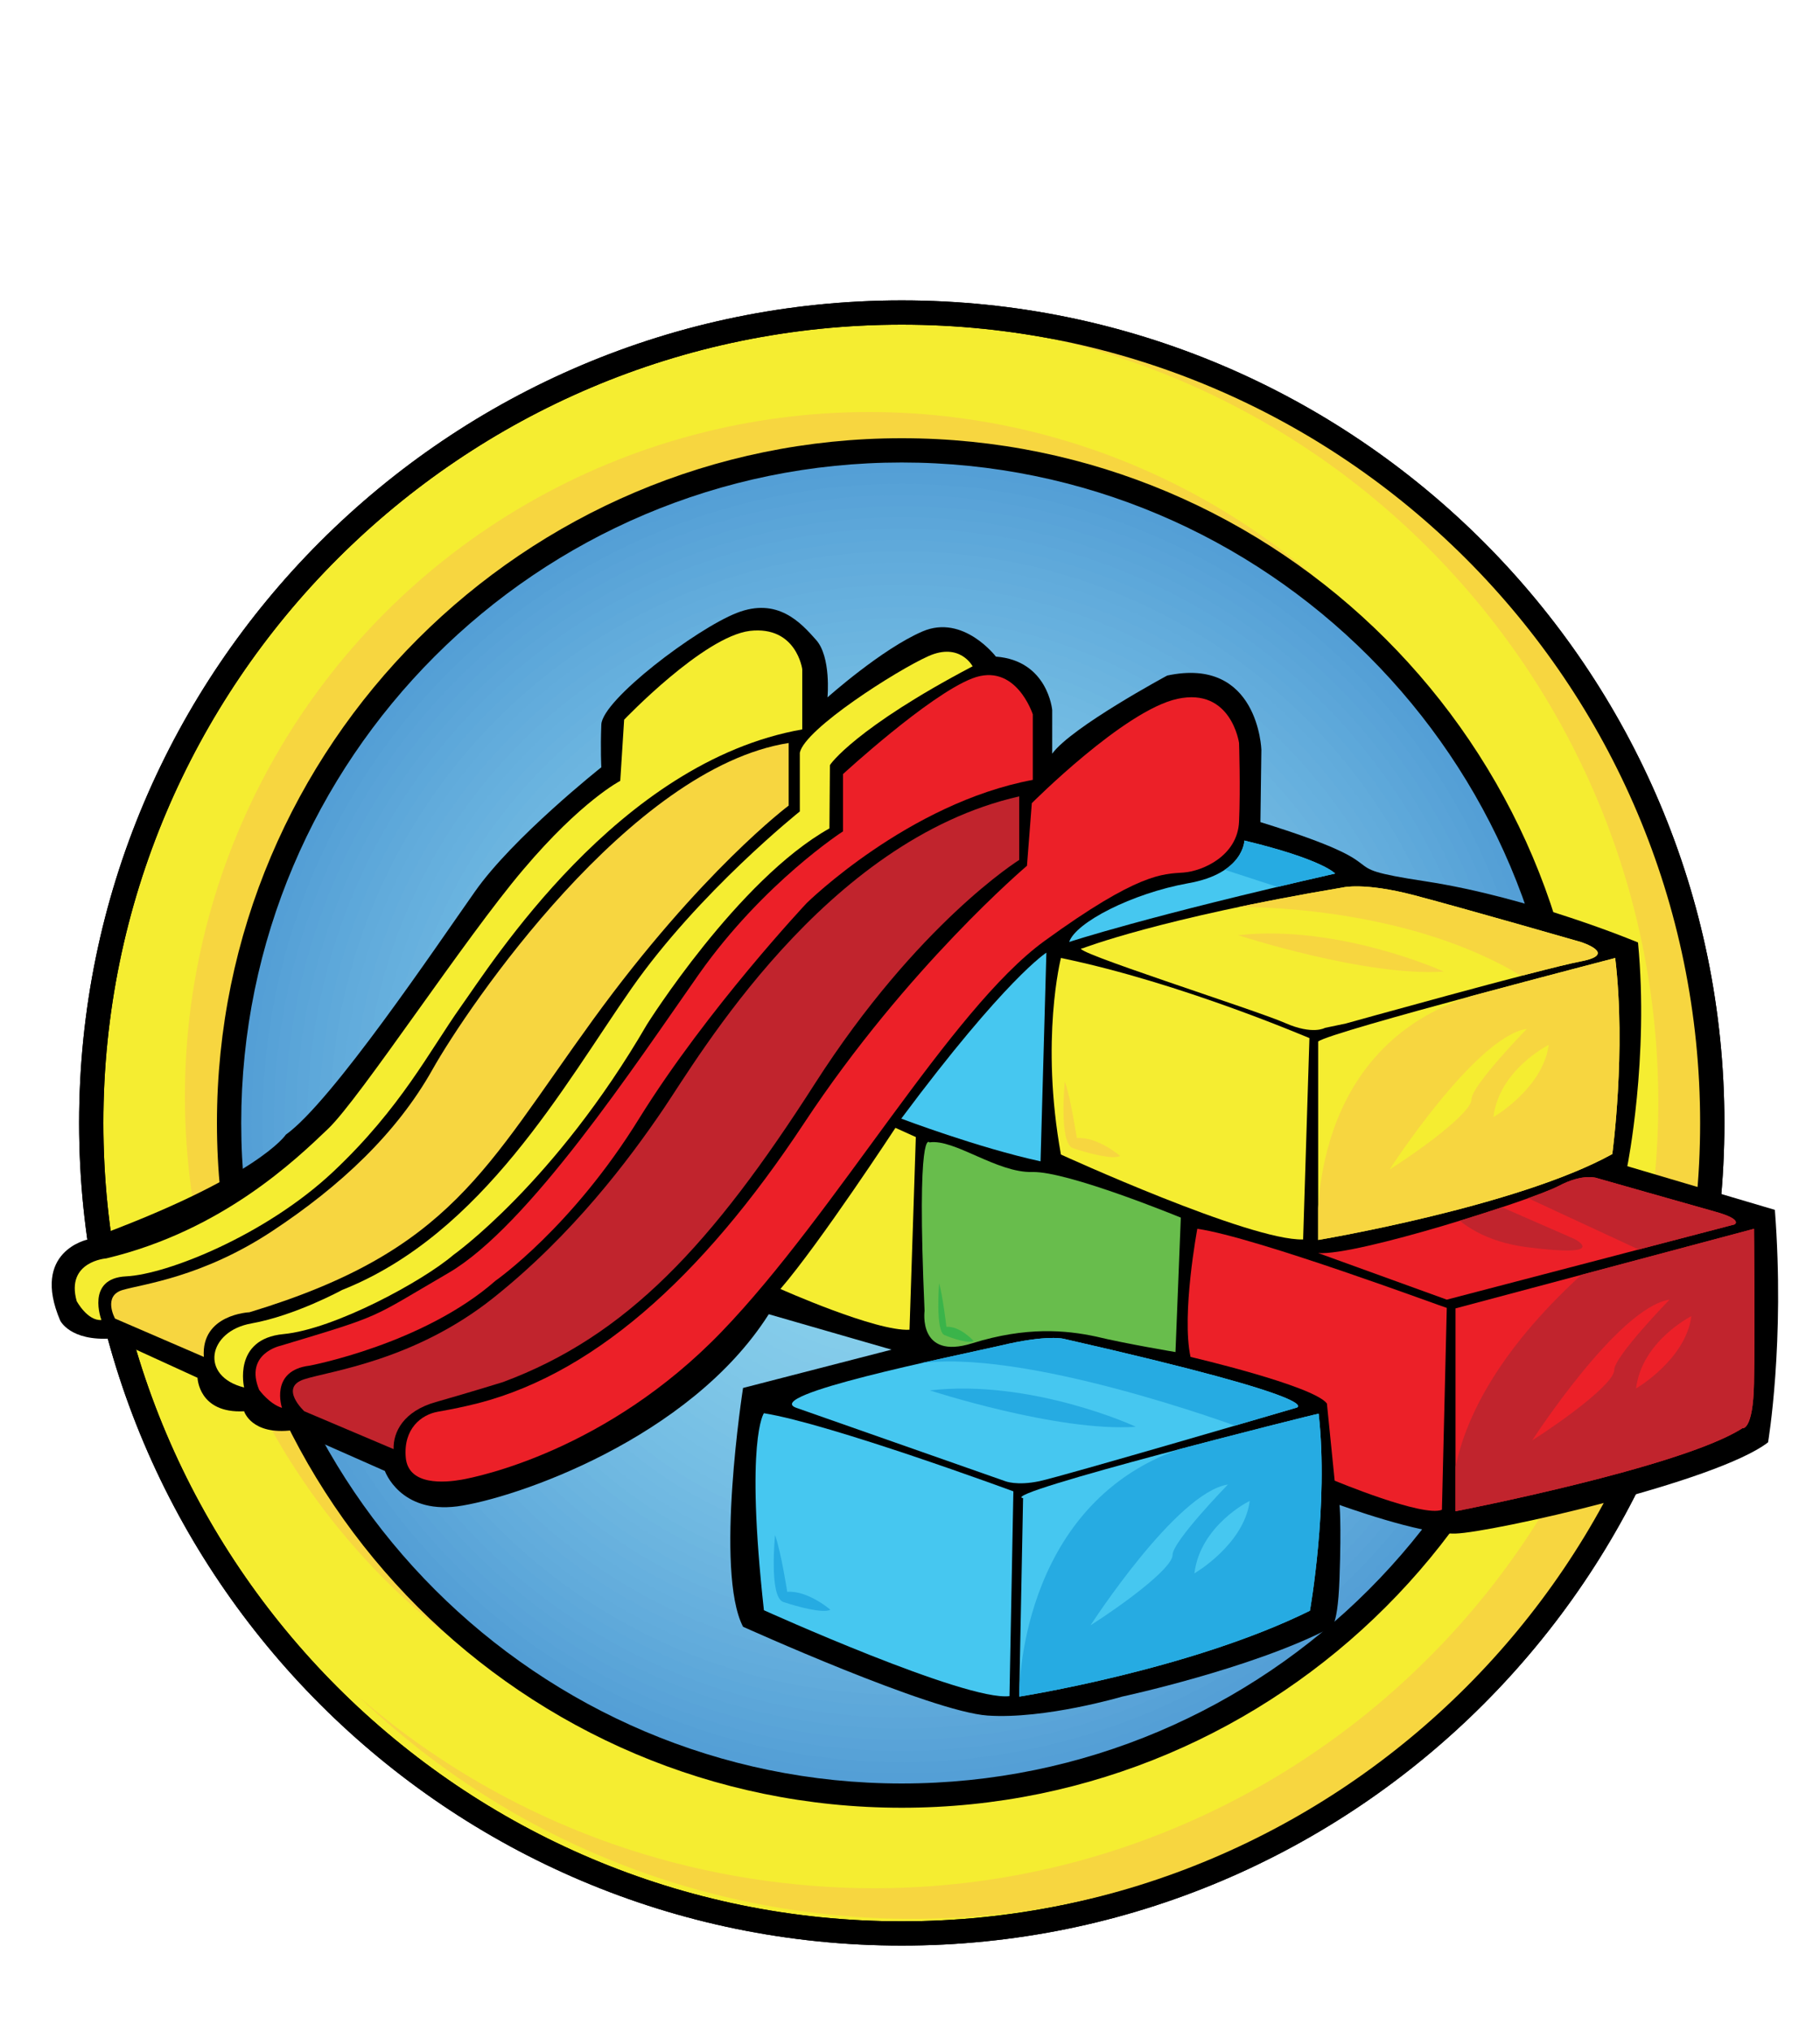 <svg enable-background="new 0 0 375 418.5" viewBox="0 0 375 418.5" xmlns="http://www.w3.org/2000/svg" xmlns:xlink="http://www.w3.org/1999/xlink"><defs><clipPath id="a"><circle cx="185.8" cy="231.4" r="138.6"/></clipPath><clipPath id="b"><use xlink:href="#i"/></clipPath><clipPath id="c"><use xlink:href="#j"/></clipPath><clipPath id="d"><use xlink:href="#k"/></clipPath><clipPath id="e"><use xlink:href="#l"/></clipPath><clipPath id="f"><use xlink:href="#m"/></clipPath><clipPath id="g"><use xlink:href="#n"/></clipPath><clipPath id="h"><use xlink:href="#o"/></clipPath><path id="i" d="m220.3 194.1s16-5.3 54.8-14.1c0 0-2.5-2.9-18.7-6.8 0 0-.1 6.8-11.6 8.8-11.6 2.1-23.2 8.1-24.5 12.1z"/><path id="j" d="m223.1 195.4s15.9-6.2 53.4-12.5c0 0 4.4-1.2 15 1.6s34.2 9.6 34.2 9.6 7.9 2.5 0 4-48.4 12.8-48.4 12.8l-4.3.9s-2.5 1.5-8.2-1c-5.8-2.6-46.2-15.4-41.7-15.4z"/><path id="k" d="m271.6 214.6v40.9s41.1-6.9 60.6-17.7c0 0 2.9-21.2.6-40.4.1 0-58.4 15.1-61.2 17.2z"/><path id="l" d="m271.6 258.2 26.5 9.6 59.3-15.5s1.8-1-3.9-2.6-24.3-6.9-24.3-6.9-2.8-1.2-8.1 1.6-41.5 14.4-49.5 13.8z"/><path id="m" d="m299.9 269.6v41.8s46.5-9 59.1-17.1c0 0 2.2.6 2.4-9.2s0-31.9 0-31.9z"/><path id="n" d="m210.8 308.7-.8 40.9s35.2-5.5 59.9-17.7c0 0 3.9-21.8 1.8-40.6-.1-.1-66.6 16.6-60.9 17.4z"/><path id="o" d="m164.1 290.1 43 15.1s2.4 1 7.1 0 52.8-15.1 52.8-15.1 8.6-1.4-47.7-14.2c0 0-3.3-1-13.3 1.4-10.1 2.3-49.3 10.2-41.9 12.8z"/></defs><circle cx="185.8" cy="231.4" fill="#f5ed31" r="167"/><path d="m185.8 400.9c-93.5 0-169.5-76-169.5-169.5s76-169.5 169.5-169.5 169.5 76 169.5 169.5-76 169.5-169.5 169.5zm0-334c-90.7 0-164.5 73.8-164.5 164.5s73.8 164.5 164.5 164.5 164.5-73.8 164.5-164.5-73.8-164.5-164.5-164.5z"/><path d="m203.9 66.7c-4.7-.5-9.4-.7-14-.8 1.9.1 3.8.3 5.7.4 88.9 8.7 154 87.8 145.3 176.7s-87.8 154-176.7 145.3c-34.8-3.4-65.9-17.5-90.4-38.8 25.8 24.8 59.8 41.4 98.1 45.1 90.6 8.8 171.2-57.4 180-148 8.9-90.5-57.4-171-148-179.9z" fill="#f7d640"/><path d="m185.8 400.9c-93.5 0-169.5-76-169.5-169.5s76-169.5 169.5-169.5 169.5 76 169.5 169.5-76 169.5-169.5 169.5zm0-334c-90.7 0-164.5 73.8-164.5 164.5s73.8 164.5 164.5 164.5 164.5-73.8 164.5-164.5-73.8-164.5-164.5-164.5z"/><circle cx="179.1" cy="225.9" fill="#f7d640" r="141"/><path clip-path="url(#a)" d="m47.2 92.8h277.3v277.3h-277.3z" fill="#529dd5"/><circle clip-path="url(#a)" cx="185.8" cy="231.4" fill="#529dd5" r="138.6"/><circle clip-path="url(#a)" cx="185.8" cy="231.4" fill="#549fd6" r="136.3"/><circle clip-path="url(#a)" cx="185.8" cy="231.4" fill="#55a0d6" r="134"/><circle clip-path="url(#a)" cx="185.8" cy="231.4" fill="#57a2d7" r="131.7"/><circle clip-path="url(#a)" cx="185.8" cy="231.4" fill="#59a3d8" r="129.4"/><circle clip-path="url(#a)" cx="185.8" cy="231.4" fill="#5aa5d8" r="127.1"/><circle clip-path="url(#a)" cx="185.8" cy="231.4" fill="#5ca6d9" r="124.8"/><circle clip-path="url(#a)" cx="185.8" cy="231.4" fill="#5da8da" r="122.5"/><circle clip-path="url(#a)" cx="185.8" cy="231.4" fill="#5fa9da" r="120.1"/><circle clip-path="url(#a)" cx="185.8" cy="231.4" fill="#61abdb" r="117.8"/><circle clip-path="url(#a)" cx="185.8" cy="231.4" fill="#62acdc" r="115.5"/><circle clip-path="url(#a)" cx="185.8" cy="231.4" fill="#64addc" r="113.2"/><circle clip-path="url(#a)" cx="185.8" cy="231.4" fill="#65afdd" r="110.9"/><circle clip-path="url(#a)" cx="185.8" cy="231.4" fill="#66b0de" r="108.6"/><circle clip-path="url(#a)" cx="185.8" cy="231.4" fill="#68b1de" r="106.3"/><circle clip-path="url(#a)" cx="185.8" cy="231.4" fill="#69b3df" r="104"/><circle clip-path="url(#a)" cx="185.8" cy="231.4" fill="#6bb4df" r="101.7"/><circle clip-path="url(#a)" cx="185.8" cy="231.4" fill="#6cb5e0" r="99.3"/><circle clip-path="url(#a)" cx="185.8" cy="231.4" fill="#6db7e0" r="97"/><circle clip-path="url(#a)" cx="185.8" cy="231.4" fill="#6fb8e1" r="94.7"/><circle clip-path="url(#a)" cx="185.8" cy="231.4" fill="#70b9e2" r="92.4"/><circle clip-path="url(#a)" cx="185.8" cy="231.4" fill="#71bae2" r="90.1"/><circle clip-path="url(#a)" cx="185.8" cy="231.4" fill="#73bbe3" r="87.8"/><circle clip-path="url(#a)" cx="185.8" cy="231.4" fill="#74bde3" r="85.5"/><circle clip-path="url(#a)" cx="185.8" cy="231.4" fill="#75bee4" r="83.2"/><circle clip-path="url(#a)" cx="185.8" cy="231.4" fill="#76bfe4" r="80.9"/><circle clip-path="url(#a)" cx="185.8" cy="231.4" fill="#77c0e5" r="78.6"/><circle clip-path="url(#a)" cx="185.8" cy="231.4" fill="#78c1e5" r="76.2"/><circle clip-path="url(#a)" cx="185.8" cy="231.4" fill="#7ac2e5" r="73.9"/><circle clip-path="url(#a)" cx="185.8" cy="231.4" fill="#7bc3e6" r="71.6"/><circle clip-path="url(#a)" cx="185.8" cy="231.4" fill="#7cc4e6" r="69.3"/><circle clip-path="url(#a)" cx="185.8" cy="231.4" fill="#7dc5e7" r="67"/><circle clip-path="url(#a)" cx="185.8" cy="231.4" fill="#7ec6e7" r="64.7"/><circle clip-path="url(#a)" cx="185.8" cy="231.4" fill="#7fc7e8" r="62.4"/><circle clip-path="url(#a)" cx="185.8" cy="231.4" fill="#80c8e8" r="60.1"/><circle clip-path="url(#a)" cx="185.8" cy="231.4" fill="#81c9e8" r="57.8"/><circle clip-path="url(#a)" cx="185.8" cy="231.4" fill="#82c9e9" r="55.5"/><circle clip-path="url(#a)" cx="185.8" cy="231.4" fill="#83cae9" r="53.1"/><circle clip-path="url(#a)" cx="185.8" cy="231.4" fill="#83cbea" r="50.8"/><circle clip-path="url(#a)" cx="185.8" cy="231.4" fill="#84ccea" r="48.5"/><circle clip-path="url(#a)" cx="185.8" cy="231.4" fill="#85cdea" r="46.2"/><circle clip-path="url(#a)" cx="185.8" cy="231.4" fill="#86cdeb" r="43.9"/><circle clip-path="url(#a)" cx="185.8" cy="231.4" fill="#87ceeb" r="41.6"/><circle clip-path="url(#a)" cx="185.8" cy="231.4" fill="#87cfeb" r="39.3"/><circle clip-path="url(#a)" cx="185.8" cy="231.4" fill="#88cfeb" r="37"/><circle clip-path="url(#a)" cx="185.8" cy="231.4" fill="#89d0ec" r="34.7"/><circle clip-path="url(#a)" cx="185.8" cy="231.4" fill="#89d1ec" r="32.3"/><circle clip-path="url(#a)" cx="185.8" cy="231.4" fill="#8ad1ec" r="30"/><circle clip-path="url(#a)" cx="185.8" cy="231.4" fill="#8ad2ed" r="27.7"/><circle clip-path="url(#a)" cx="185.8" cy="231.4" fill="#8bd2ed" r="25.4"/><circle clip-path="url(#a)" cx="185.8" cy="231.4" fill="#8bd3ed" r="23.1"/><circle clip-path="url(#a)" cx="185.8" cy="231.4" fill="#8cd3ed" r="20.8"/><circle clip-path="url(#a)" cx="185.8" cy="231.4" fill="#8cd3ed" r="18.5"/><circle clip-path="url(#a)" cx="185.8" cy="231.4" fill="#8dd4ed" r="16.2"/><circle clip-path="url(#a)" cx="185.8" cy="231.4" fill="#8dd4ee" r="13.9"/><circle clip-path="url(#a)" cx="185.8" cy="231.4" fill="#8dd4ee" r="11.6"/><g fill="#8ed5ee"><circle clip-path="url(#a)" cx="185.8" cy="231.4" r="9.2"/><circle clip-path="url(#a)" cx="185.8" cy="231.4" r="6.9"/><circle clip-path="url(#a)" cx="185.8" cy="231.4" r="4.6"/><circle clip-path="url(#a)" cx="185.8" cy="231.4" r="2.3"/></g><path d="m185.8 372.5c-77.8 0-141.1-63.3-141.1-141.1s63.3-141.1 141.1-141.1 141.1 63.3 141.1 141.1-63.3 141.1-141.1 141.1zm0-277.2c-75.1 0-136.1 61.1-136.1 136.1s61.1 136.1 136.1 136.1c75.1 0 136.1-61.1 136.1-136.1s-61-136.1-136.1-136.1z"/><path d="m153.1 286s-5.9 37.8 0 49.2c0 0 38.7 17.5 50.4 18.3 11.8.8 27.7-3.9 27.7-3.9s26.5-5.7 42.6-14c0 0 1.8 1.2 2.2-10.4s0-15.1 0-15.1 16.7 6.1 23.9 5.9c7.3-.2 53.8-10.6 64.4-18.8 0 0 3.5-20.6 1.4-47.9l-30.4-9s4.5-22.3 2.2-46.1c0 0-22.2-9.3-43.8-12.6s-2.4-2.4-34-12.2l.2-14.9s-.6-19.3-19.4-15.3c0 0-19.7 10.6-23.7 16.1v-9s-.9-10.2-11.6-11c0 0-6.7-8.8-15.1-5.2s-19.6 13.6-19.6 13.6.8-8.4-2.4-11.9c-3.1-3.5-7.9-8.8-16.3-5.5s-27.7 17.9-27.9 23 0 8.8 0 8.8-18.3 14.5-26.1 25.7c-7.9 11.2-29.4 43.2-38.9 50 0 0-5.7 8.8-40.8 21.6 0 0-11.8 2.4-5.7 16.7 0 0 2 4.3 10.6 3.7l17.7 8.1s.2 7.4 9.6 6.9c0 0 1.5 5 10 3.9l19 8.4s3.1 8.8 14.9 7.3c11.8-1.6 47.9-13.9 64.2-39.6l25.3 7.3z"/><path d="m211.6 178.4s-24.7 20.9-45.9 53-44.2 52.7-69.5 58.3c0 0-2.6.6-6 1.2s-7.1 3.5-6.6 9.4 8.1 5.2 11.5 4.6 30-6 53.6-30.5 47.1-66.4 66.5-80.5 24.4-13.8 28.6-14.1c4.1-.3 11.2-3.5 11.5-10.5.3-6.9 0-16.2 0-16.2s-1.6-11.5-12.7-9.1c-11 2.4-30 21.5-30 21.5z" fill="#ec2028"/><path d="m210 164.1v13.1s-20.9 13-42.1 46.1-38.7 52-64.3 61.5c0 0-7.1 2.2-13.8 4.1s-8.8 6.2-8.7 9.7l-18.4-7.8s-5.3-4.9 0-6.6 22.7-3.8 39-16.8 27.8-28.3 35-38.9 33.2-55.3 73.3-64.4z" fill="#c1242d"/><path d="m212.8 160.7v-13.5s-3.5-10.9-12.5-7.4-26.6 19.7-26.6 19.7v11.8s-16.3 10.5-29.6 29.3c-13.2 18.8-35.2 52.1-51.7 61.7s-13 8.5-34.6 15c0 0-7.5 1.6-4.4 9.1 0 0 2.1 2.9 4.7 3.7 0 0-2.6-7.7 5.7-8.7 0 0 23.4-4.4 38.3-17.5 0 0 15.8-11 29.7-33.6 14-22.5 34.4-44.2 34.4-44.2s20.9-20.6 46.6-25.4z" fill="#ec2028"/><path d="m200.4 137.3s-2.6-5-9.1-2.1-25.5 15-26.5 19.9v12.1s-20.8 16.6-34.7 36.5-30.6 50.6-59.6 62.1c0 0-9.7 5.3-18.7 6.9s-10.7 10.9-1.5 13.2c0 0-2.4-10 8.1-11s28.7-10.9 35-16.3c0 0 20.9-14.8 39.9-47.5 0 0 18.7-29.8 37.6-40.4l.1-13c-.1-.1 5.4-7.8 29.4-20.4z" fill="#f5ed31"/><path d="m162.5 166s-18.1 13.5-40.3 44.1-29.2 47.7-70.8 60.3c0 0-10 .4-9.4 9.2l-18.3-7.9s-2.6-4.7 1.6-5.9c4.1-1.2 16.3-2.6 30.6-12s25.9-20.4 33.2-33.4 40.8-62.2 73.4-67.3z" fill="#f7d640"/><path d="m165.3 150.3v-12.4s-1.2-9-10.8-7.9c-9.6 1.2-25.9 18.3-25.9 18.3l-.8 12.6s-8 4.1-20 18.3c-12 14.1-33.6 47.1-40.2 53.4s-21.8 21-45.7 26.7c0 0-8.4.6-6.1 8.8 0 0 2.2 4.1 5.1 3.9 0 0-3.3-8.6 5.1-9s28.8-8.5 42.7-21.6 19.9-25 26.2-33.9c6.3-8.8 32.4-50.5 70.4-57.2z" fill="#f5ed31"/><path d="m185.7 230.5s15.8 6 28.7 8.8l1.2-43s-8.3 5.2-29.9 34.2z" fill="#46c7f0"/><use fill="#46c7f0" xlink:href="#i"/><path clip-path="url(#b)" d="m265.8 183.6-16.9-5.5 6.4-15.8 25.2 3.5-1.5 14.4z" fill="#26abe2"/><use fill="#f5ed31" xlink:href="#j"/><path clip-path="url(#c)" d="m255.1 186.9s33.7-.7 58.2 14.1 0 0 0 0l29.4-.1 1.2-36.9-70.2-10.8z" fill="#f7d640"/><path d="m218.6 197.4s-4.3 16.8 0 40.5c0 0 38.9 17.8 49.9 17.5l1.3-41.5c.1.1-26.4-11.4-51.2-16.5z" fill="#f5ed31"/><use fill="#f5ed31" xlink:href="#k"/><path clip-path="url(#d)" d="m271.6 255.5s-3.6-38.8 31.1-50.1 38.2-16.5 38.2-16.5v50.4s-50.5 19.8-69.3 16.2" fill="#f7d640"/><path d="m160.8 265.6s19.7 8.8 26.6 8.4l1.3-39.7-4.2-1.9s-15.6 23.8-23.7 33.2z" fill="#f5ed31"/><path d="m242.2 278.6 1.1-27.7s-23.3-9.6-30.6-9.4-16.1-6.9-21.2-6.1c0 0-2.7-3.9-1 34.7 0 0-1.4 10.2 9.8 6.7s19.4-2.7 25.5-1.4c6.2 1.5 16.4 3.2 16.4 3.2z" fill="#68bd4c"/><path d="m246.7 253.2s-3.3 17.6-1.4 26.4c0 0 25.3 5.9 28.1 9.6l1.6 15.9s18.2 7.6 22.1 6l1-41.6c0 .1-39.4-14.6-51.4-16.3z" fill="#ec2028"/><use fill="#ec2028" xlink:href="#l"/><path clip-path="url(#e)" d="m340.5 258.8 20.8-5.6s13.8-5.3-29-15.4-19.8 8-19.8 8z" fill="#c1242d"/><path clip-path="url(#e)" d="m302.7 245.8 21.7 9.5s7.6 3.9-9.7 1.7-20.1-14.3-20.1-14.3z" fill="#c1242d"/><use fill="#ec2028" xlink:href="#m"/><path clip-path="url(#f)" d="m299.9 315.9s-8.3-23.8 29.3-56.2 42.3-6.5 42.3-6.5v52.4z" fill="#c1242d"/><path d="m208.8 307.3s-37.7-13.9-51.4-16.1c0 0-3.9 5.3 0 40.6 0 0 41.6 18.8 50.6 17.7z" fill="#46c7f0"/><use fill="#46c7f0" xlink:href="#n"/><path clip-path="url(#g)" d="m210 349.5s-.5-39.1 33-50.9 35.5-12.5 35.5-12.5l5.6 43.7-50.3 29.7z" fill="#26abe2"/><use fill="#46c7f0" xlink:href="#o"/><path clip-path="url(#h)" d="m255.1 294s-45.1-16.7-66.7-12.9 24.3-16.7 24.3-16.7l58.7 6.8 16.2 25.6z" fill="#26abe2"/><path d="m315.7 296.8s17.7-27.4 28.3-29c0 0-11.4 11.7-11.4 14.5s-10.6 10.5-16.9 14.5z" fill="#ec2028"/><path d="m337.1 286.1s10.2-5.9 11.4-14.9c0 0-10.2 5.1-11.4 14.9z" fill="#ec2028"/><path d="m224.7 334.9s17.7-27.4 28.3-29c0 0-11.4 11.7-11.4 14.5s-10.6 10.5-16.9 14.5z" fill="#46c7f0"/><path d="m246.1 324.2s10.2-5.9 11.4-14.9c0-.1-10.2 5-11.4 14.9z" fill="#46c7f0"/><path d="m286.3 241s17.7-27.4 28.3-29c0 0-11.4 11.7-11.4 14.5s-10.6 10.5-16.9 14.5z" fill="#f5ed31"/><path d="m307.7 230.2s10.2-5.9 11.4-14.9c0 0-10.2 5.1-11.4 14.9z" fill="#f5ed31"/><path d="m255.1 192.7s26.3 8.6 42.4 7.5c0 0-21.6-9.8-42.4-7.5z" fill="#f7d640"/><path d="m191.6 286.5s26.3 8.6 42.4 7.5c0-.1-21.6-9.9-42.4-7.5z" fill="#26abe2"/><path d="m193.5 264.4s-.8 9.9 1.1 10.7 5.1 1.8 6 1.2c0 0-2.8-3.1-5.6-2.9 0 0-.7-6.1-1.5-9z" fill="#3ab44a"/><path d="m219.4 222.8s-1.3 12.8 1.7 13.8 8.2 2.4 9.7 1.6c0 0-4.6-4-8.9-3.7-.1-.1-1.2-8-2.5-11.7z" fill="#f7d640"/><path d="m159.7 316.3s-1.3 12.8 1.7 13.8 8.2 2.4 9.7 1.6c0 0-4.6-4-8.9-3.7 0 0-1.2-7.9-2.5-11.7z" fill="#26abe2"/></svg>